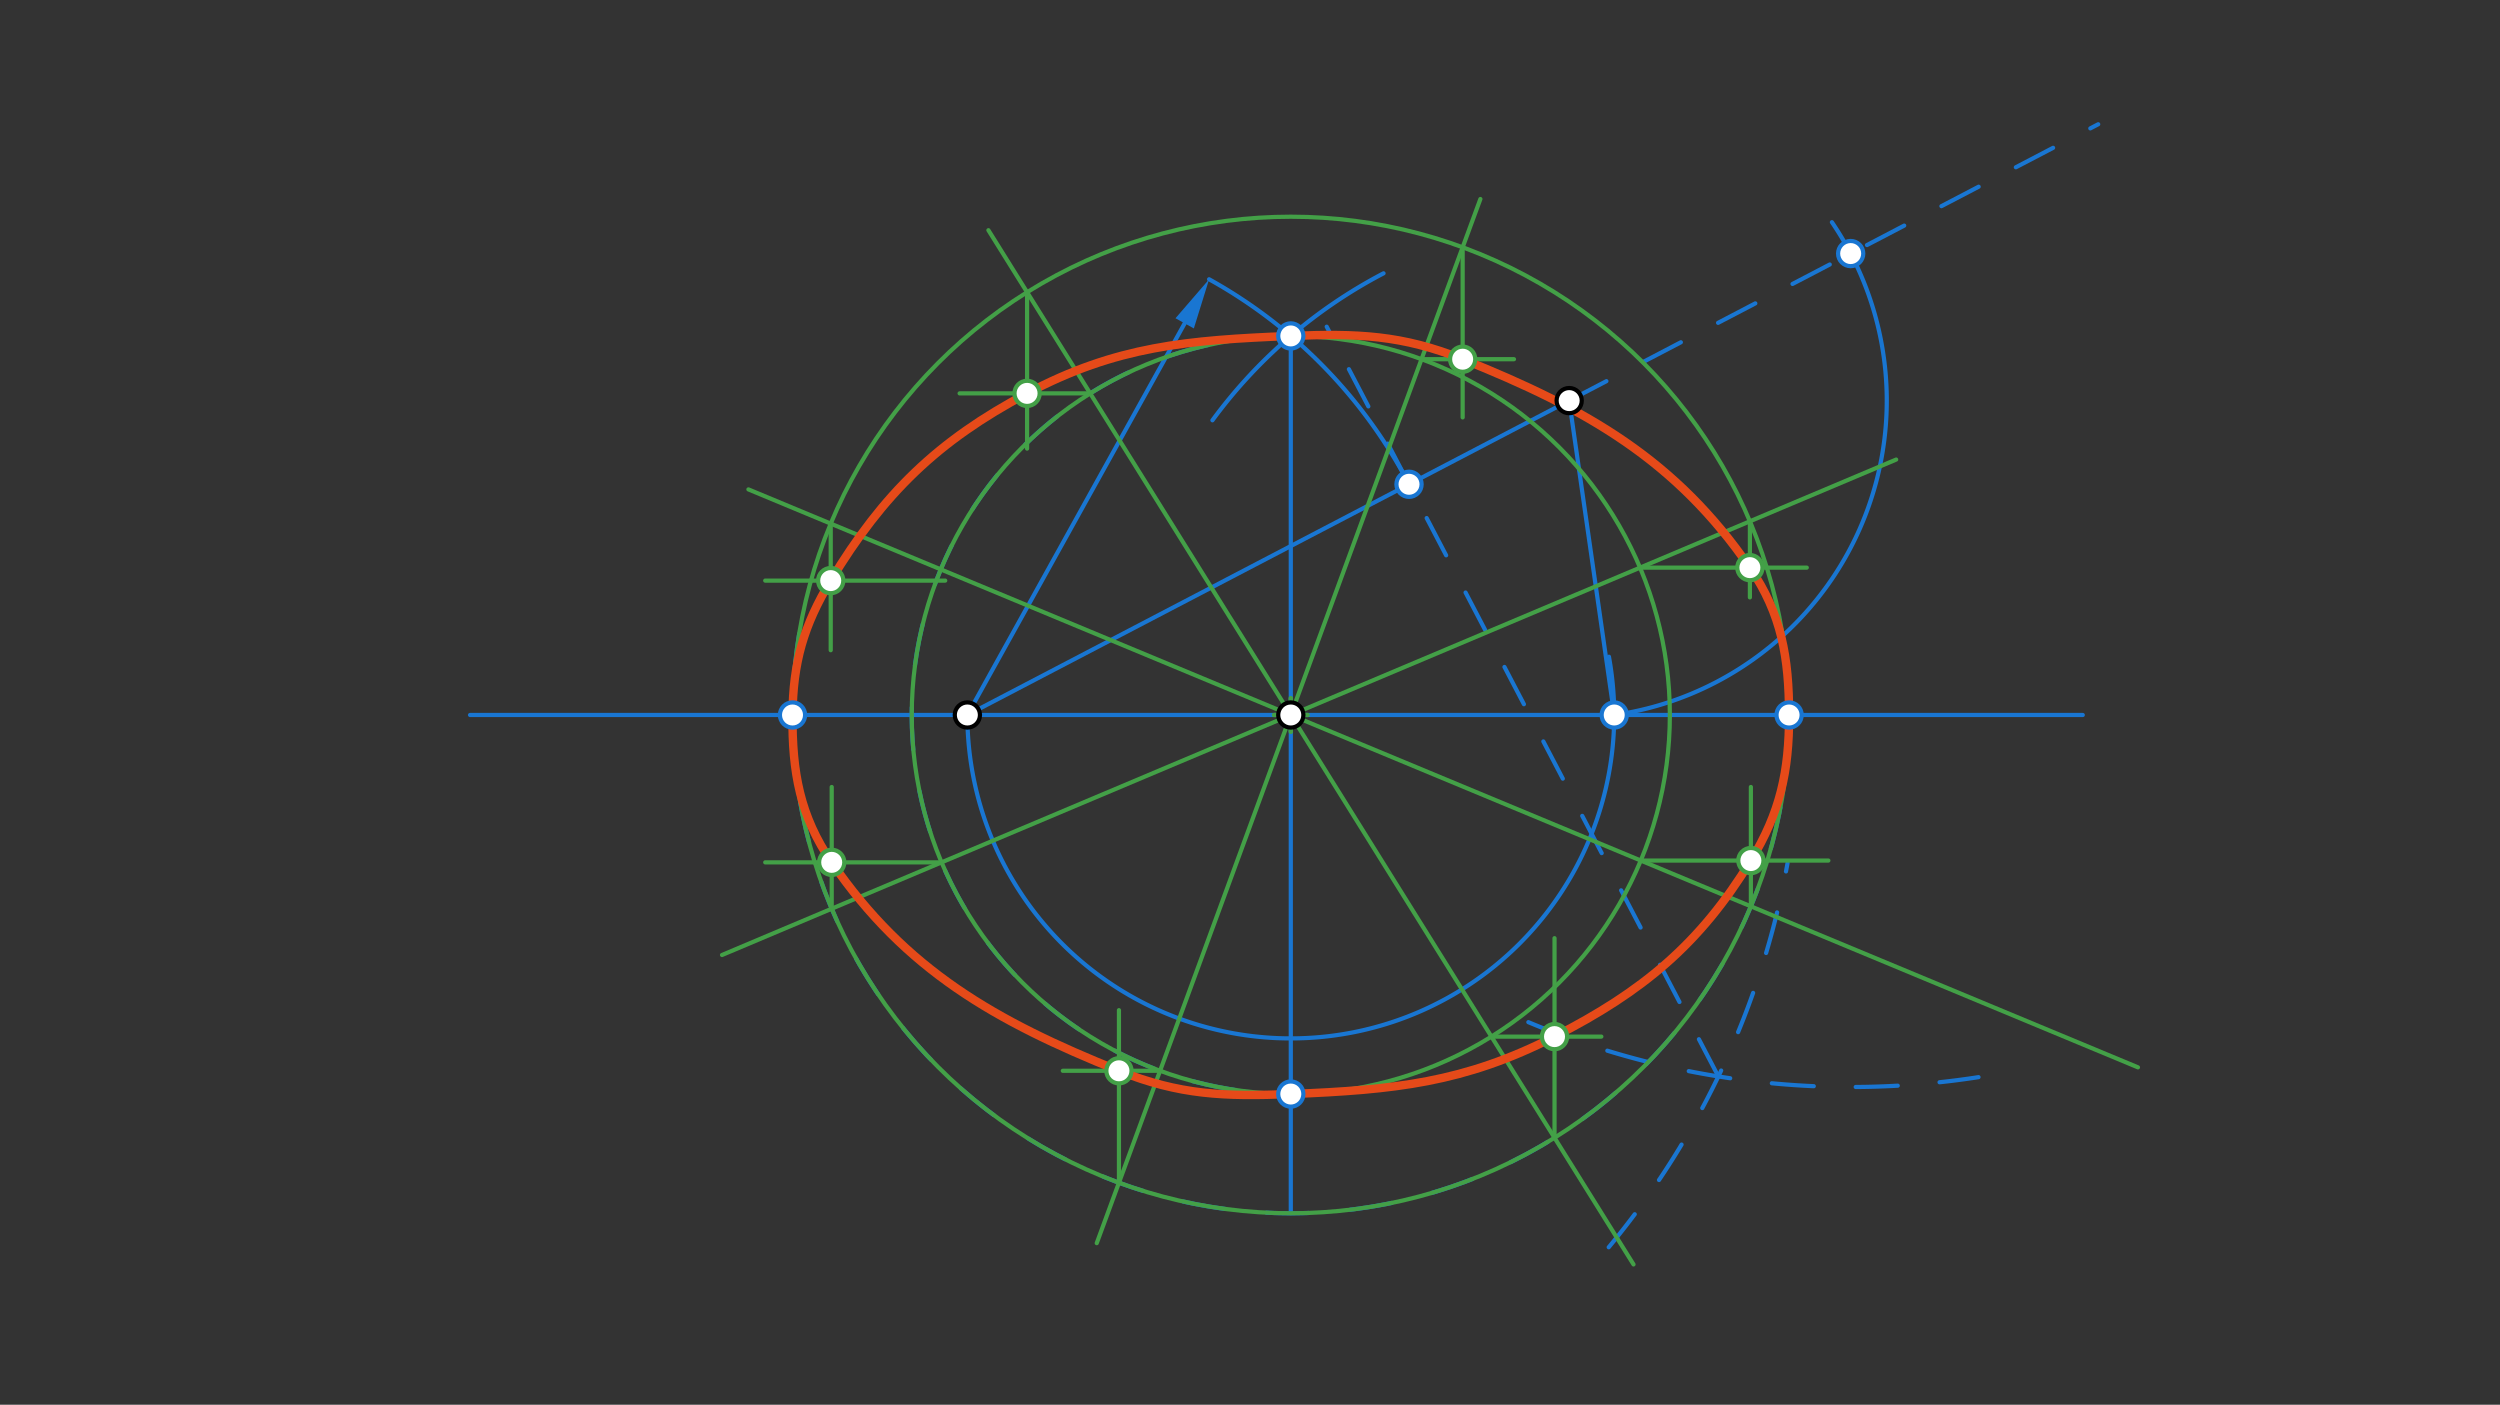 <svg xmlns="http://www.w3.org/2000/svg" class="svg--816" height="100%" preserveAspectRatio="xMidYMid meet" viewBox="0 0 595.276 334.488" width="100%"><rect x="0" y="0" width="595.276" height="334.488" fill="#333333" stroke="none"/><defs><marker id="marker-arrow" markerHeight="16" markerUnits="userSpaceOnUse" markerWidth="24" orient="auto-start-reverse" refX="24" refY="4" viewBox="0 0 24 8"><path d="M 0 0 L 24 4 L 0 8 z" stroke="inherit"></path></marker></defs><g class="aux-layer--949"><g class="element--733"><line stroke="#1976D2" stroke-dasharray="none" stroke-linecap="round" stroke-width="1" x1="307.352" x2="111.924" y1="170.248" y2="170.248"></line></g><g class="element--733"><line stroke="#1976D2" stroke-dasharray="none" stroke-linecap="round" stroke-width="1" x1="307.352" x2="495.924" y1="170.248" y2="170.248"></line></g><g class="element--733"><path d="M 230.34 170.248 A 77.012 77.012 0 1 0 383.105 156.377" fill="none" stroke="#1976D2" stroke-dasharray="none" stroke-linecap="round" stroke-width="1"></path></g><g class="element--733"><line stroke="#1976D2" stroke-dasharray="none" stroke-linecap="round" stroke-width="1" x1="230.34" x2="373.638" y1="170.248" y2="95.39"></line></g><g class="element--733"><line stroke="#1976D2" stroke-dasharray="none" stroke-linecap="round" stroke-width="1" x1="373.638" x2="384.365" y1="95.39" y2="170.248"></line></g><g class="element--733"><line stroke="#1976D2" stroke-dasharray="10" stroke-linecap="round" stroke-width="1" x1="373.638" x2="499.604" y1="95.39" y2="29.587"></line></g><g class="element--733"><path d="M 384.365 170.248 A 75.622 75.622 0 0 0 436.2 52.91" fill="none" stroke="#1976D2" stroke-dasharray="none" stroke-linecap="round" stroke-width="1"></path></g><g class="element--733"><path d="M 363.924 243.39 A 198.453 198.453 0 0 0 471.098 256.482" fill="none" stroke="#1976D2" stroke-dasharray="10" stroke-linecap="round" stroke-width="1"></path></g><g class="element--733"><path d="M 383.056 296.982 A 198.454 198.454 0 0 0 425.633 205.524" fill="none" stroke="#1976D2" stroke-dasharray="10" stroke-linecap="round" stroke-width="1"></path></g><g class="element--733"><line stroke="#1976D2" stroke-dasharray="10" stroke-linecap="round" stroke-width="1" x1="409.16" x2="315.902" y1="256.312" y2="77.79"></line></g><g class="element--733"><path d="M 335.503 115.312 A 118.648 118.648 0 0 0 287.902 66.499" fill="none" stroke="#1976D2" stroke-dasharray="none" stroke-linecap="round" stroke-width="1"></path></g><g class="element--733"><line stroke="#1976D2" stroke-dasharray="none" stroke-linecap="round" stroke-width="1" x1="230.34" x2="282.081" y1="170.248" y2="76.992"></line><path d="M287.902,66.499 l12,2.5 l0,-5 z" fill="#1976D2" stroke="#1976D2" stroke-width="0" transform="rotate(119.022, 287.902, 66.499)"></path></g><g class="element--733"><path d="M 329.431 65.084 A 118.647 118.647 0 0 0 288.696 100.072" fill="none" stroke="#1976D2" stroke-dasharray="none" stroke-linecap="round" stroke-width="1"></path></g><g class="element--733"><line stroke="#1976D2" stroke-dasharray="none" stroke-linecap="round" stroke-width="1" x1="307.353" x2="307.353" y1="79.991" y2="288.533"></line></g><g class="element--733"><path d="M 307.353 79.991 A 90.257 90.257 0 1 0 317.659 259.914" fill="none" stroke="#1976D2" stroke-dasharray="10" stroke-linecap="round" stroke-width="1"></path></g><g class="element--733"><path d="M 190.291 150.921 A 118.647 118.647 0 1 0 425.28 157.198" fill="none" stroke="#1976D2" stroke-dasharray="10" stroke-linecap="round" stroke-width="1"></path></g><g class="element--733"><g class="center--a87"><line x1="303.353" y1="170.248" x2="311.353" y2="170.248" stroke="#43A047" stroke-width="1" stroke-linecap="round"></line><line x1="307.353" y1="166.248" x2="307.353" y2="174.248" stroke="#43A047" stroke-width="1" stroke-linecap="round"></line><circle class="hit--87b" cx="307.353" cy="170.248" r="4" stroke="none" fill="transparent"></circle></g><circle cx="307.353" cy="170.248" fill="none" r="90.257" stroke="#43A047" stroke-dasharray="none" stroke-width="1"></circle></g><g class="element--733"><g class="center--a87"><line x1="303.353" y1="170.248" x2="311.353" y2="170.248" stroke="#43A047" stroke-width="1" stroke-linecap="round"></line><line x1="307.353" y1="166.248" x2="307.353" y2="174.248" stroke="#43A047" stroke-width="1" stroke-linecap="round"></line><circle class="hit--87b" cx="307.353" cy="170.248" r="4" stroke="none" fill="transparent"></circle></g><circle cx="307.353" cy="170.248" fill="none" r="118.647" stroke="#43A047" stroke-dasharray="none" stroke-width="1"></circle></g><g class="element--733"><line stroke="#43A047" stroke-dasharray="none" stroke-linecap="round" stroke-width="1" x1="171.924" x2="451.496" y1="227.39" y2="109.428"></line></g><g class="element--733"><line stroke="#43A047" stroke-dasharray="none" stroke-linecap="round" stroke-width="1" x1="416.667" x2="416.667" y1="124.124" y2="142.248"></line></g><g class="element--733"><line stroke="#43A047" stroke-dasharray="none" stroke-linecap="round" stroke-width="1" x1="390.51" x2="430.21" y1="135.16" y2="135.16"></line></g><g class="element--733"><line stroke="#43A047" stroke-dasharray="none" stroke-linecap="round" stroke-width="1" x1="198.038" x2="198.038" y1="216.372" y2="187.39"></line></g><g class="element--733"><line stroke="#43A047" stroke-dasharray="none" stroke-linecap="round" stroke-width="1" x1="224.195" x2="182.21" y1="205.335" y2="205.335"></line></g><g class="element--733"><line stroke="#43A047" stroke-dasharray="none" stroke-linecap="round" stroke-width="1" x1="352.495" x2="261.145" y1="47.39" y2="296.004"></line></g><g class="element--733"><line stroke="#43A047" stroke-dasharray="none" stroke-linecap="round" stroke-width="1" x1="348.273" x2="348.273" y1="58.881" y2="99.39"></line></g><g class="element--733"><line stroke="#43A047" stroke-dasharray="none" stroke-linecap="round" stroke-width="1" x1="338.482" x2="360.495" y1="85.529" y2="85.529"></line></g><g class="element--733"><line stroke="#43A047" stroke-dasharray="none" stroke-linecap="round" stroke-width="1" x1="266.433" x2="266.433" y1="281.615" y2="240.533"></line></g><g class="element--733"><line stroke="#43A047" stroke-dasharray="none" stroke-linecap="round" stroke-width="1" x1="276.224" x2="253.067" y1="254.967" y2="254.967"></line></g><g class="element--733"><line stroke="#43A047" stroke-dasharray="none" stroke-linecap="round" stroke-width="1" x1="178.21" x2="509.064" y1="116.533" y2="254.145"></line></g><g class="element--733"><line stroke="#43A047" stroke-dasharray="none" stroke-linecap="round" stroke-width="1" x1="197.804" x2="197.804" y1="124.683" y2="154.819"></line></g><g class="element--733"><line stroke="#43A047" stroke-dasharray="none" stroke-linecap="round" stroke-width="1" x1="225.067" x2="182.21" y1="138.248" y2="138.248"></line></g><g class="element--733"><line stroke="#43A047" stroke-dasharray="none" stroke-linecap="round" stroke-width="1" x1="416.902" x2="416.902" y1="215.812" y2="187.39"></line></g><g class="element--733"><line stroke="#43A047" stroke-dasharray="none" stroke-linecap="round" stroke-width="1" x1="390.689" x2="435.352" y1="204.909" y2="204.909"></line></g><g class="element--733"><line stroke="#43A047" stroke-dasharray="none" stroke-linecap="round" stroke-width="1" x1="235.352" x2="388.957" y1="54.819" y2="301.072"></line></g><g class="element--733"><line stroke="#43A047" stroke-dasharray="none" stroke-linecap="round" stroke-width="1" x1="244.559" x2="244.559" y1="69.579" y2="106.819"></line></g><g class="element--733"><line stroke="#43A047" stroke-dasharray="none" stroke-linecap="round" stroke-width="1" x1="259.585" x2="228.495" y1="93.668" y2="93.668"></line></g><g class="element--733"><line stroke="#43A047" stroke-dasharray="none" stroke-linecap="round" stroke-width="1" x1="370.146" x2="370.146" y1="270.916" y2="223.39"></line></g><g class="element--733"><line stroke="#43A047" stroke-dasharray="none" stroke-linecap="round" stroke-width="1" x1="355.121" x2="381.296" y1="246.828" y2="246.828"></line></g><g class="element--733"><path d="M 188.706 170.248 C 188.812 157.794, 191.364 148.916, 197.804 138.248 C 210.31 117.53, 223.226 104.993, 244.559 93.668 C 265.782 82.402, 282.737 80.975, 307.353 79.991 C 323.17 79.358, 333.844 79.746, 348.273 85.529 C 377.802 97.362, 399.099 109.563, 416.667 135.16 C 424.216 146.158, 425.978 156.62, 426 170.248 C 426.022 183.698, 423.853 193.528, 416.902 204.909 C 404.721 224.853, 391.132 236.097, 370.146 246.828 C 348.67 257.81, 331.969 259.52, 307.353 260.504 C 291.536 261.137, 280.862 260.749, 266.433 254.967 C 236.903 243.133, 215.607 230.932, 198.038 205.335 C 190.49 194.337, 188.59 183.839, 188.706 170.248" fill="none" stroke="#E64A19" stroke-linecap="round" stroke-width="2"></path></g><g class="element--733"><circle cx="384.365" cy="170.248" r="3" stroke="#1976D2" stroke-width="1" fill="#ffffff"></circle>}</g><g class="element--733"><circle cx="440.665" cy="60.376" r="3" stroke="#1976D2" stroke-width="1" fill="#ffffff"></circle>}</g><g class="element--733"><circle cx="335.503" cy="115.312" r="3" stroke="#1976D2" stroke-width="1" fill="#ffffff"></circle>}</g><g class="element--733"><circle cx="307.353" cy="79.991" r="3" stroke="#1976D2" stroke-width="1" fill="#ffffff"></circle>}</g><g class="element--733"><circle cx="307.353" cy="260.504" r="3" stroke="#1976D2" stroke-width="1" fill="#ffffff"></circle>}</g><g class="element--733"><circle cx="188.706" cy="170.248" r="3" stroke="#1976D2" stroke-width="1" fill="#ffffff"></circle>}</g><g class="element--733"><circle cx="426" cy="170.248" r="3" stroke="#1976D2" stroke-width="1" fill="#ffffff"></circle>}</g><g class="element--733"><circle cx="416.667" cy="135.16" r="3" stroke="#43A047" stroke-width="1" fill="#ffffff"></circle>}</g><g class="element--733"><circle cx="198.038" cy="205.335" r="3" stroke="#43A047" stroke-width="1" fill="#ffffff"></circle>}</g><g class="element--733"><circle cx="348.273" cy="85.529" r="3" stroke="#43A047" stroke-width="1" fill="#ffffff"></circle>}</g><g class="element--733"><circle cx="266.433" cy="254.967" r="3" stroke="#43A047" stroke-width="1" fill="#ffffff"></circle>}</g><g class="element--733"><circle cx="197.804" cy="138.248" r="3" stroke="#43A047" stroke-width="1" fill="#ffffff"></circle>}</g><g class="element--733"><circle cx="416.902" cy="204.909" r="3" stroke="#43A047" stroke-width="1" fill="#ffffff"></circle>}</g><g class="element--733"><circle cx="244.559" cy="93.668" r="3" stroke="#43A047" stroke-width="1" fill="#ffffff"></circle>}</g><g class="element--733"><circle cx="370.146" cy="246.828" r="3" stroke="#43A047" stroke-width="1" fill="#ffffff"></circle>}</g></g><g class="main-layer--75a"><g class="element--733"><circle cx="230.34" cy="170.248" r="3" stroke="#000000" stroke-width="1" fill="#ffffff"></circle>}</g><g class="element--733"><circle cx="307.352" cy="170.248" r="3" stroke="#000000" stroke-width="1" fill="#ffffff"></circle>}</g><g class="element--733"><circle cx="373.638" cy="95.39" r="3" stroke="#000000" stroke-width="1" fill="#ffffff"></circle>}</g></g><g class="snaps-layer--ac6"></g><g class="temp-layer--52d"></g></svg>